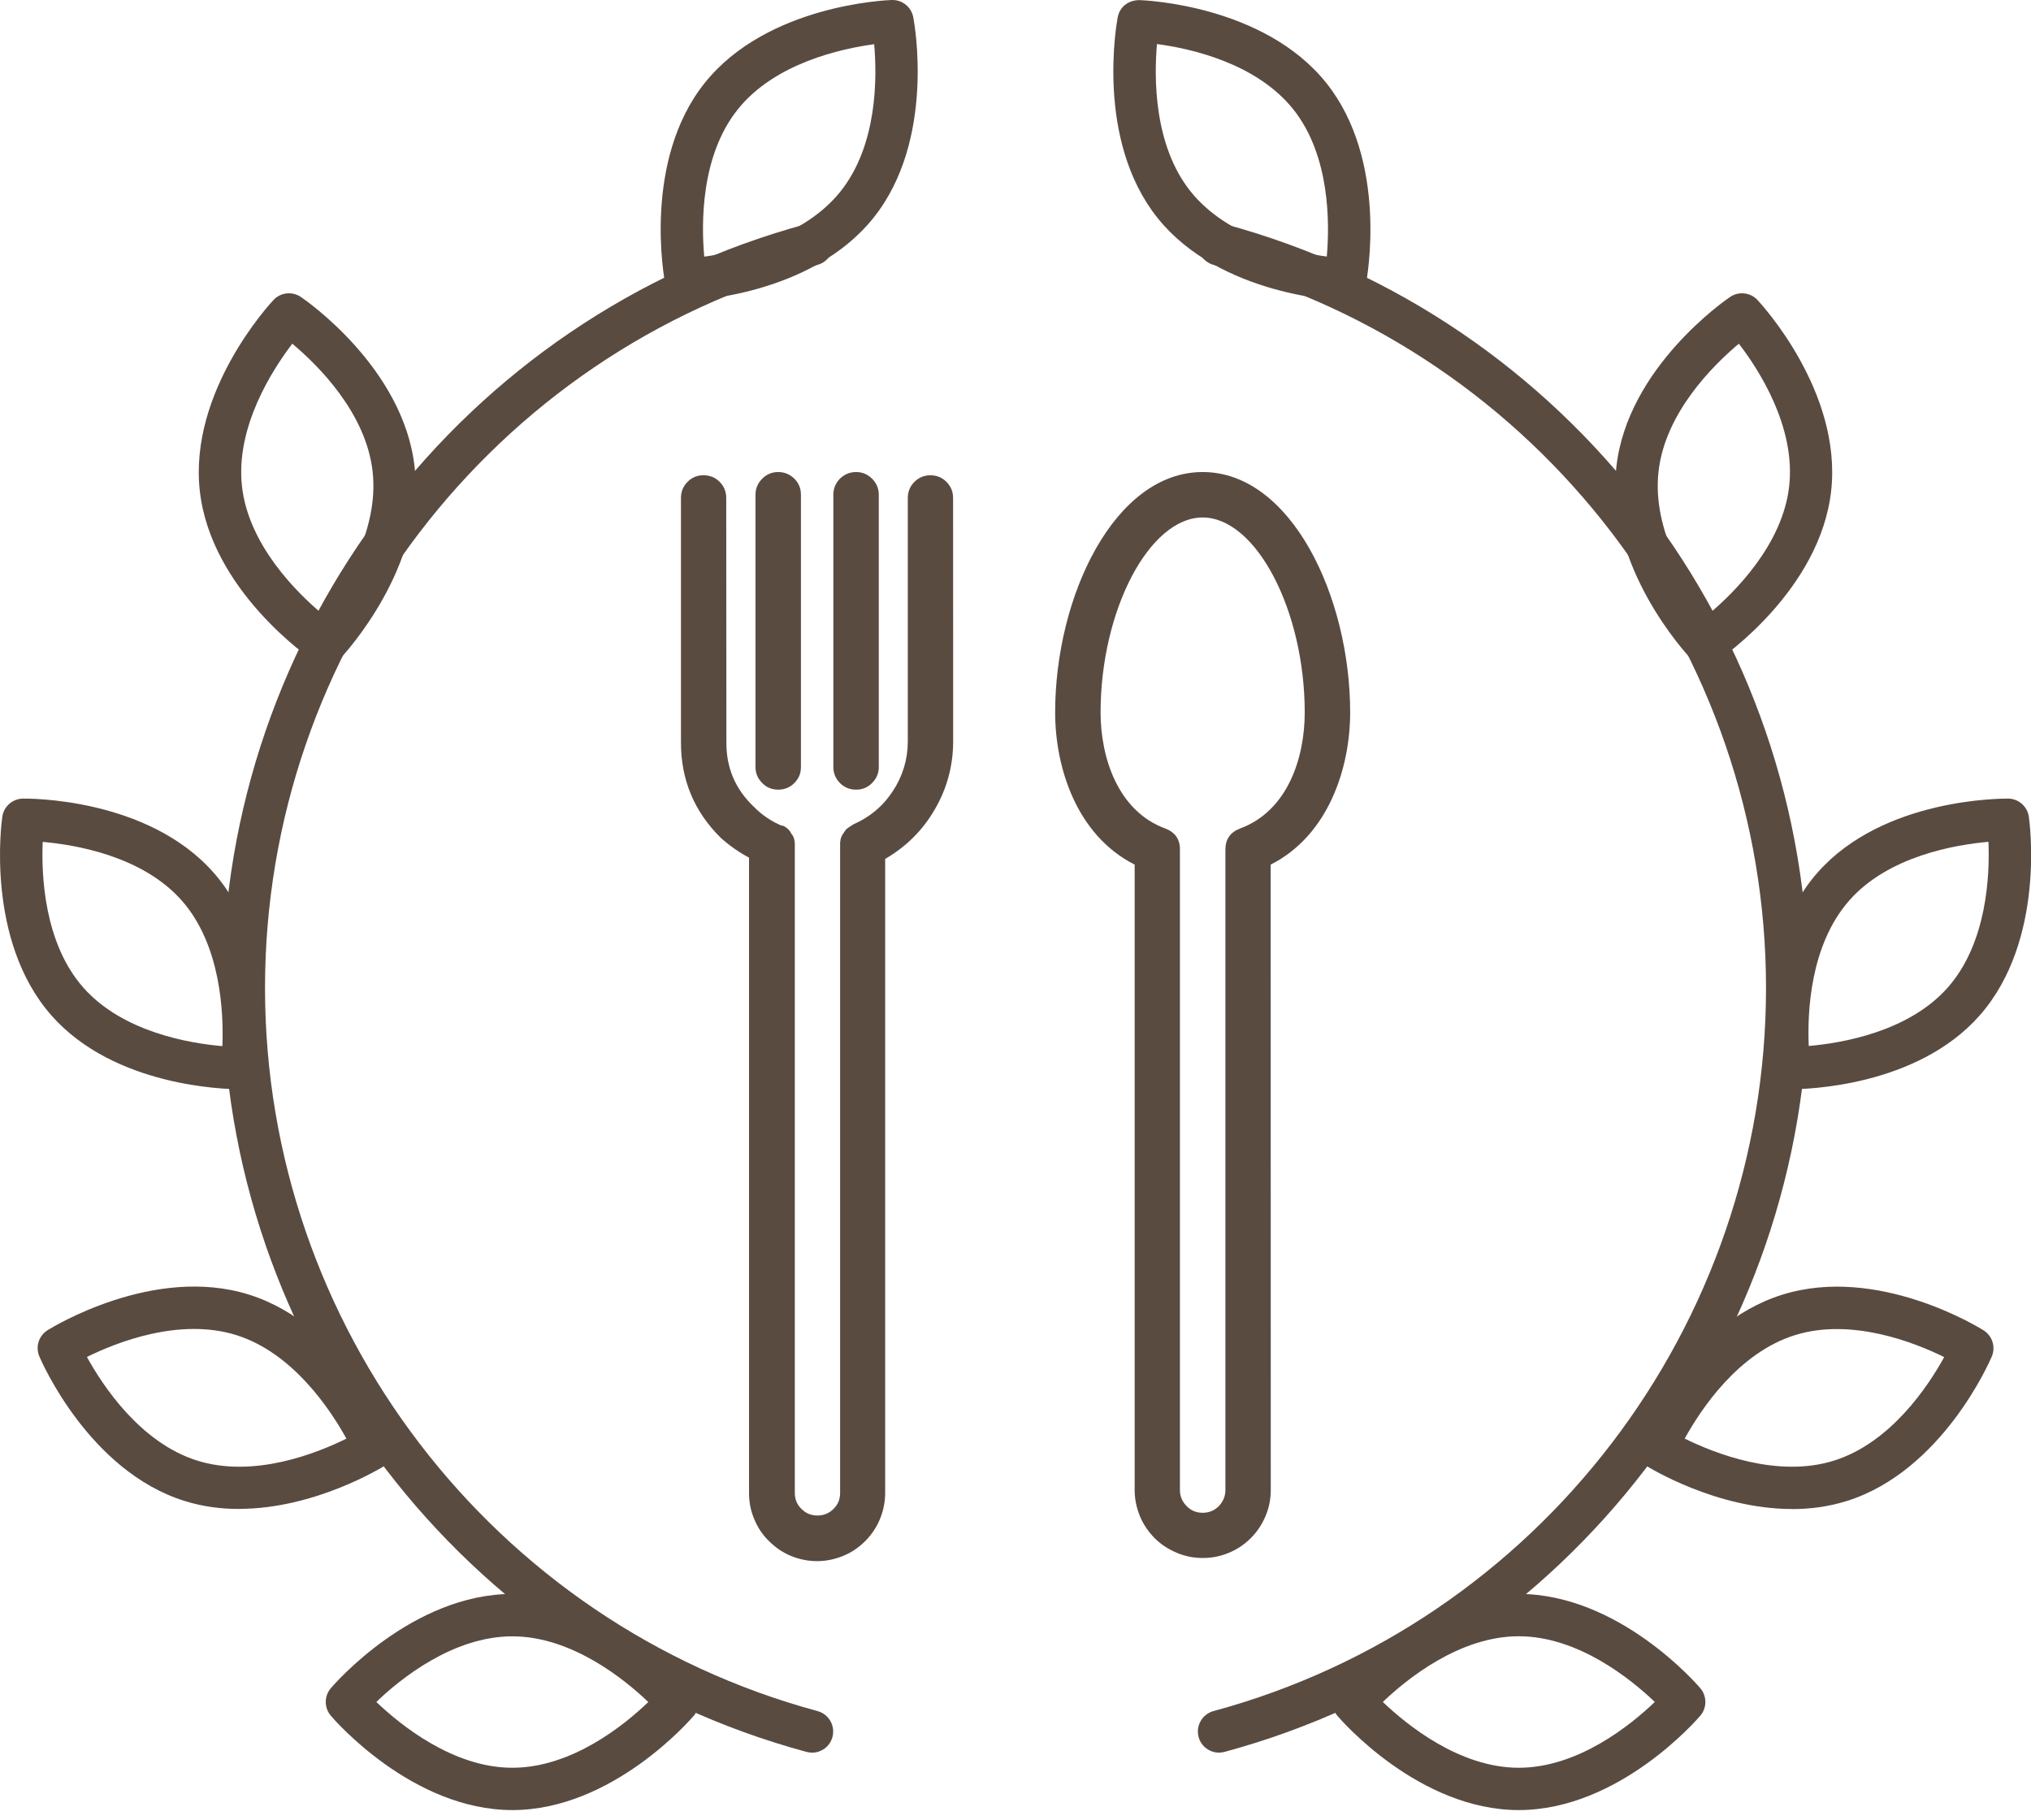 <?xml version="1.0" encoding="UTF-8"?> <svg xmlns="http://www.w3.org/2000/svg" width="96" height="86" viewBox="0 0 96 86" fill="none"><path d="M38.382 82.832C38.296 82.832 38.206 82.821 38.12 82.797C21.87 78.403 10.523 63.555 10.523 46.692C10.523 29.833 21.87 14.981 38.12 10.587C38.648 10.439 39.203 10.759 39.347 11.29C39.492 11.822 39.175 12.372 38.644 12.517C23.265 16.677 12.527 30.732 12.527 46.693C12.527 62.654 23.265 76.709 38.644 80.869C39.175 81.013 39.492 81.56 39.347 82.096C39.226 82.541 38.824 82.834 38.382 82.834L38.382 82.832Z" fill="#5A4B41"></path><path d="M24.218 85.547C19.487 85.547 15.788 81.269 15.636 81.086C15.319 80.711 15.319 80.16 15.636 79.789C15.788 79.605 19.487 75.332 24.218 75.332C28.944 75.332 32.644 79.605 32.796 79.789C33.112 80.16 33.116 80.711 32.796 81.086C32.64 81.269 28.944 85.547 24.218 85.547ZM17.788 80.437C18.913 81.512 21.409 83.547 24.218 83.547C27.034 83.547 29.526 81.516 30.643 80.441C29.522 79.367 27.022 77.336 24.218 77.336C21.397 77.336 18.905 79.363 17.788 80.437Z" fill="#5A4B41"></path><path d="M11.304 71.316C10.453 71.316 9.578 71.207 8.71 70.933C4.199 69.515 1.952 64.328 1.859 64.105C1.667 63.652 1.831 63.129 2.249 62.867C2.452 62.742 7.265 59.769 11.773 61.187C16.28 62.601 18.527 67.789 18.62 68.007C18.812 68.46 18.648 68.984 18.23 69.246C18.066 69.347 14.894 71.312 11.3 71.312L11.304 71.316ZM9.312 69.027C12.003 69.875 14.984 68.679 16.374 67.992C15.624 66.632 13.851 63.941 11.175 63.101C8.488 62.257 5.499 63.445 4.109 64.132C4.859 65.496 6.632 68.183 9.312 69.027Z" fill="#5A4B41"></path><path d="M11.374 51.481C10.663 51.481 5.402 51.364 2.429 47.989C-0.696 44.438 0.073 38.836 0.109 38.598C0.179 38.114 0.593 37.751 1.081 37.743C1.323 37.739 6.972 37.692 10.097 41.243C13.218 44.789 12.452 50.387 12.421 50.625C12.351 51.11 11.937 51.477 11.448 51.481H11.378H11.374ZM3.933 46.668C5.796 48.782 8.964 49.309 10.511 49.442C10.573 47.887 10.448 44.672 8.597 42.567C6.741 40.457 3.57 39.926 2.019 39.789C1.952 41.344 2.077 44.563 3.933 46.668Z" fill="#5A4B41"></path><path d="M15.39 31.404C15.194 31.404 14.999 31.345 14.827 31.232C14.632 31.099 9.968 27.896 9.444 23.2C8.921 18.501 12.765 14.349 12.929 14.177C13.265 13.818 13.812 13.759 14.218 14.033C14.417 14.165 19.073 17.368 19.597 22.068C20.12 26.763 16.28 30.912 16.116 31.087C15.925 31.294 15.655 31.404 15.39 31.404ZM13.816 16.244C12.87 17.482 11.128 20.189 11.437 22.978C11.745 25.763 14.042 28.021 15.238 29.021C16.179 27.783 17.925 25.079 17.613 22.29C17.304 19.501 15.011 17.244 13.816 16.244Z" fill="#5A4B41"></path><path d="M32.421 14.215C31.945 14.215 31.53 13.875 31.441 13.402C31.394 13.168 30.363 7.606 33.312 3.918C36.265 0.227 41.917 0.008 42.156 0H42.187C42.663 0 43.077 0.34 43.167 0.812C43.214 1.047 44.242 6.606 41.285 10.297C38.331 13.988 32.687 14.207 32.449 14.211H32.417L32.421 14.215ZM34.874 5.168C33.112 7.367 33.148 10.582 33.288 12.129C34.827 11.922 37.976 11.238 39.726 9.051C41.487 6.848 41.456 3.637 41.32 2.09C39.777 2.297 36.628 2.977 34.874 5.168Z" fill="#5A4B41"></path><path d="M57.62 82.833C57.179 82.833 56.776 82.54 56.655 82.095C56.511 81.564 56.827 81.013 57.358 80.868C72.737 76.708 83.475 62.654 83.475 46.693C83.475 30.732 72.733 16.677 57.358 12.517C56.827 12.372 56.511 11.825 56.655 11.29C56.8 10.755 57.354 10.434 57.882 10.587C74.132 14.985 85.48 29.833 85.48 46.692C85.48 63.555 74.132 78.403 57.882 82.797C57.796 82.82 57.706 82.832 57.62 82.832L57.62 82.833Z" fill="#5A4B41"></path><path d="M71.788 85.547C67.061 85.547 63.362 81.269 63.21 81.086C62.894 80.711 62.894 80.16 63.21 79.789C63.366 79.605 67.062 75.332 71.788 75.332C76.519 75.332 80.218 79.605 80.37 79.789C80.686 80.16 80.69 80.711 80.37 81.086C80.214 81.269 76.515 85.547 71.784 85.547H71.788ZM65.362 80.437C66.487 81.512 68.983 83.547 71.788 83.547C74.597 83.547 77.093 81.516 78.218 80.437C77.093 79.363 74.597 77.332 71.788 77.332C68.983 77.332 66.487 79.363 65.362 80.437Z" fill="#5A4B41"></path><path d="M84.702 71.318C81.108 71.318 77.936 69.353 77.772 69.251C77.358 68.99 77.194 68.466 77.382 68.013C77.475 67.794 79.722 62.607 84.233 61.193C88.745 59.771 93.554 62.744 93.757 62.873C94.171 63.134 94.339 63.658 94.147 64.111C94.054 64.33 91.808 69.521 87.296 70.939C86.433 71.209 85.558 71.322 84.706 71.322L84.702 71.318ZM79.632 67.99C81.026 68.677 84.019 69.873 86.694 69.029C89.374 68.185 91.147 65.501 91.897 64.138C90.503 63.451 87.511 62.263 84.835 63.103C82.147 63.947 80.382 66.63 79.632 67.99Z" fill="#5A4B41"></path><path d="M84.632 51.48H84.562C84.073 51.473 83.659 51.109 83.589 50.625C83.554 50.391 82.788 44.789 85.909 41.242C89.034 37.691 94.699 37.746 94.925 37.742C95.417 37.75 95.827 38.113 95.898 38.598C95.933 38.836 96.702 44.438 93.577 47.988C90.605 51.367 85.343 51.48 84.632 51.48ZM93.988 39.785C92.437 39.922 89.261 40.453 87.409 42.559C85.546 44.676 85.425 47.883 85.495 49.434C87.046 49.301 90.222 48.77 92.073 46.664C93.929 44.555 94.054 41.34 93.988 39.785Z" fill="#5A4B41"></path><path d="M80.612 31.404C80.343 31.404 80.077 31.298 79.882 31.087C79.718 30.911 75.878 26.767 76.401 22.068C76.925 17.365 81.581 14.165 81.78 14.033C82.187 13.759 82.734 13.818 83.07 14.177C83.234 14.353 87.077 18.497 86.554 23.2C86.031 27.896 81.37 31.099 81.171 31.232C80.999 31.345 80.804 31.404 80.612 31.404ZM82.191 16.244C80.999 17.244 78.702 19.501 78.394 22.291C78.081 25.08 79.827 27.783 80.769 29.021C81.96 28.021 84.257 25.763 84.57 22.978C84.882 20.173 83.14 17.474 82.191 16.244Z" fill="#5A4B41"></path><path d="M63.585 14.215H63.554C63.316 14.207 57.667 13.988 54.714 10.301C51.761 6.606 52.788 1.051 52.831 0.816C52.925 0.336 53.308 0.016 53.847 0.004C54.085 0.012 59.737 0.227 62.691 3.922C65.64 7.613 64.613 13.176 64.566 13.406C64.472 13.879 64.062 14.219 63.585 14.219L63.585 14.215ZM54.687 2.086C54.55 3.637 54.523 6.855 56.276 9.047C58.026 11.238 61.171 11.918 62.714 12.125C62.851 10.574 62.878 7.355 61.128 5.164C59.366 2.961 56.226 2.285 54.687 2.082V2.086Z" fill="#5A4B41"></path><path d="M35.405 40.536V70.567C35.405 70.989 35.483 71.403 35.651 71.794C35.812 72.192 36.042 72.54 36.347 72.833C36.651 73.138 36.999 73.376 37.386 73.536C37.784 73.696 38.19 73.782 38.62 73.782C39.042 73.782 39.456 73.696 39.847 73.536C40.245 73.376 40.593 73.138 40.898 72.833C41.194 72.536 41.429 72.188 41.593 71.794C41.753 71.403 41.839 70.989 41.839 70.567V40.594C42.827 40.02 43.608 39.25 44.183 38.258C44.757 37.278 45.046 36.211 45.054 35.067L45.05 23.536C45.05 23.239 44.948 22.985 44.737 22.774C44.526 22.563 44.273 22.462 43.976 22.462C43.687 22.462 43.433 22.563 43.222 22.774C43.011 22.985 42.909 23.239 42.909 23.536V35.067C42.901 35.915 42.663 36.692 42.198 37.395C41.733 38.106 41.109 38.622 40.335 38.961L40.233 39.028C40.148 39.079 40.073 39.129 39.995 39.196C39.952 39.254 39.917 39.305 39.878 39.364C39.835 39.414 39.8 39.473 39.776 39.539C39.733 39.633 39.718 39.727 39.71 39.829V39.946V70.559C39.71 70.856 39.608 71.11 39.398 71.313C39.187 71.524 38.933 71.625 38.636 71.625C38.339 71.625 38.093 71.524 37.882 71.313C37.671 71.11 37.569 70.856 37.569 70.559V39.961V39.867C37.562 39.758 37.546 39.656 37.503 39.554C37.48 39.496 37.437 39.437 37.394 39.387C37.37 39.32 37.327 39.269 37.276 39.211C37.198 39.133 37.108 39.066 37.007 39.023H36.948C36.448 38.812 36.011 38.516 35.628 38.125C34.757 37.297 34.323 36.281 34.335 35.07L34.327 23.535C34.327 23.238 34.226 22.984 34.015 22.773C33.804 22.562 33.55 22.461 33.253 22.461C32.956 22.461 32.702 22.562 32.499 22.773C32.288 22.984 32.187 23.238 32.187 23.535V35.066C32.179 36.843 32.812 38.359 34.073 39.601C34.48 39.965 34.921 40.277 35.401 40.531L35.405 40.536Z" fill="#5A4B41"></path><path d="M40.464 37.32C40.761 37.32 41.015 37.219 41.218 37.008C41.429 36.797 41.538 36.551 41.538 36.254V23.383C41.538 23.086 41.429 22.832 41.218 22.621C41.015 22.418 40.761 22.309 40.464 22.309C40.167 22.309 39.913 22.418 39.702 22.621C39.499 22.832 39.39 23.086 39.39 23.383V36.254C39.39 36.551 39.499 36.797 39.702 37.008C39.913 37.219 40.167 37.32 40.464 37.32Z" fill="#5A4B41"></path><path d="M36.784 37.32C37.081 37.32 37.335 37.219 37.546 37.008C37.757 36.797 37.858 36.551 37.858 36.254V23.383C37.858 23.086 37.757 22.832 37.546 22.621C37.335 22.418 37.081 22.309 36.784 22.309C36.487 22.309 36.233 22.418 36.03 22.621C35.819 22.832 35.71 23.086 35.71 23.383V36.254C35.71 36.551 35.819 36.797 36.03 37.008C36.233 37.219 36.487 37.32 36.784 37.32Z" fill="#5A4B41"></path><path d="M53.632 40.863V70.418C53.632 70.848 53.718 71.254 53.878 71.652C54.038 72.043 54.276 72.387 54.573 72.692C54.878 72.996 55.226 73.223 55.624 73.387C56.015 73.555 56.429 73.633 56.851 73.633C57.28 73.633 57.687 73.555 58.085 73.387C58.476 73.227 58.819 72.996 59.124 72.692C59.429 72.387 59.655 72.039 59.819 71.652C59.987 71.254 60.066 70.848 60.066 70.418L60.062 40.863C62.819 39.468 63.819 36.25 63.819 33.672C63.819 28.187 61.019 22.309 56.847 22.309C52.675 22.309 49.874 28.188 49.874 33.672C49.874 36.254 50.874 39.468 53.632 40.863ZM56.847 24.457C59.37 24.457 61.671 28.848 61.671 33.672C61.671 35.82 60.866 38.324 58.616 39.156C58.151 39.332 57.921 39.664 57.921 40.164V70.422C57.921 70.719 57.811 70.973 57.608 71.184C57.397 71.395 57.144 71.496 56.847 71.496C56.55 71.496 56.296 71.395 56.093 71.184C55.882 70.973 55.772 70.719 55.772 70.422V40.164C55.78 39.664 55.546 39.336 55.077 39.156C52.827 38.328 52.022 35.781 52.022 33.672C52.022 28.848 54.323 24.457 56.847 24.457Z" fill="#5A4B41"></path></svg> 